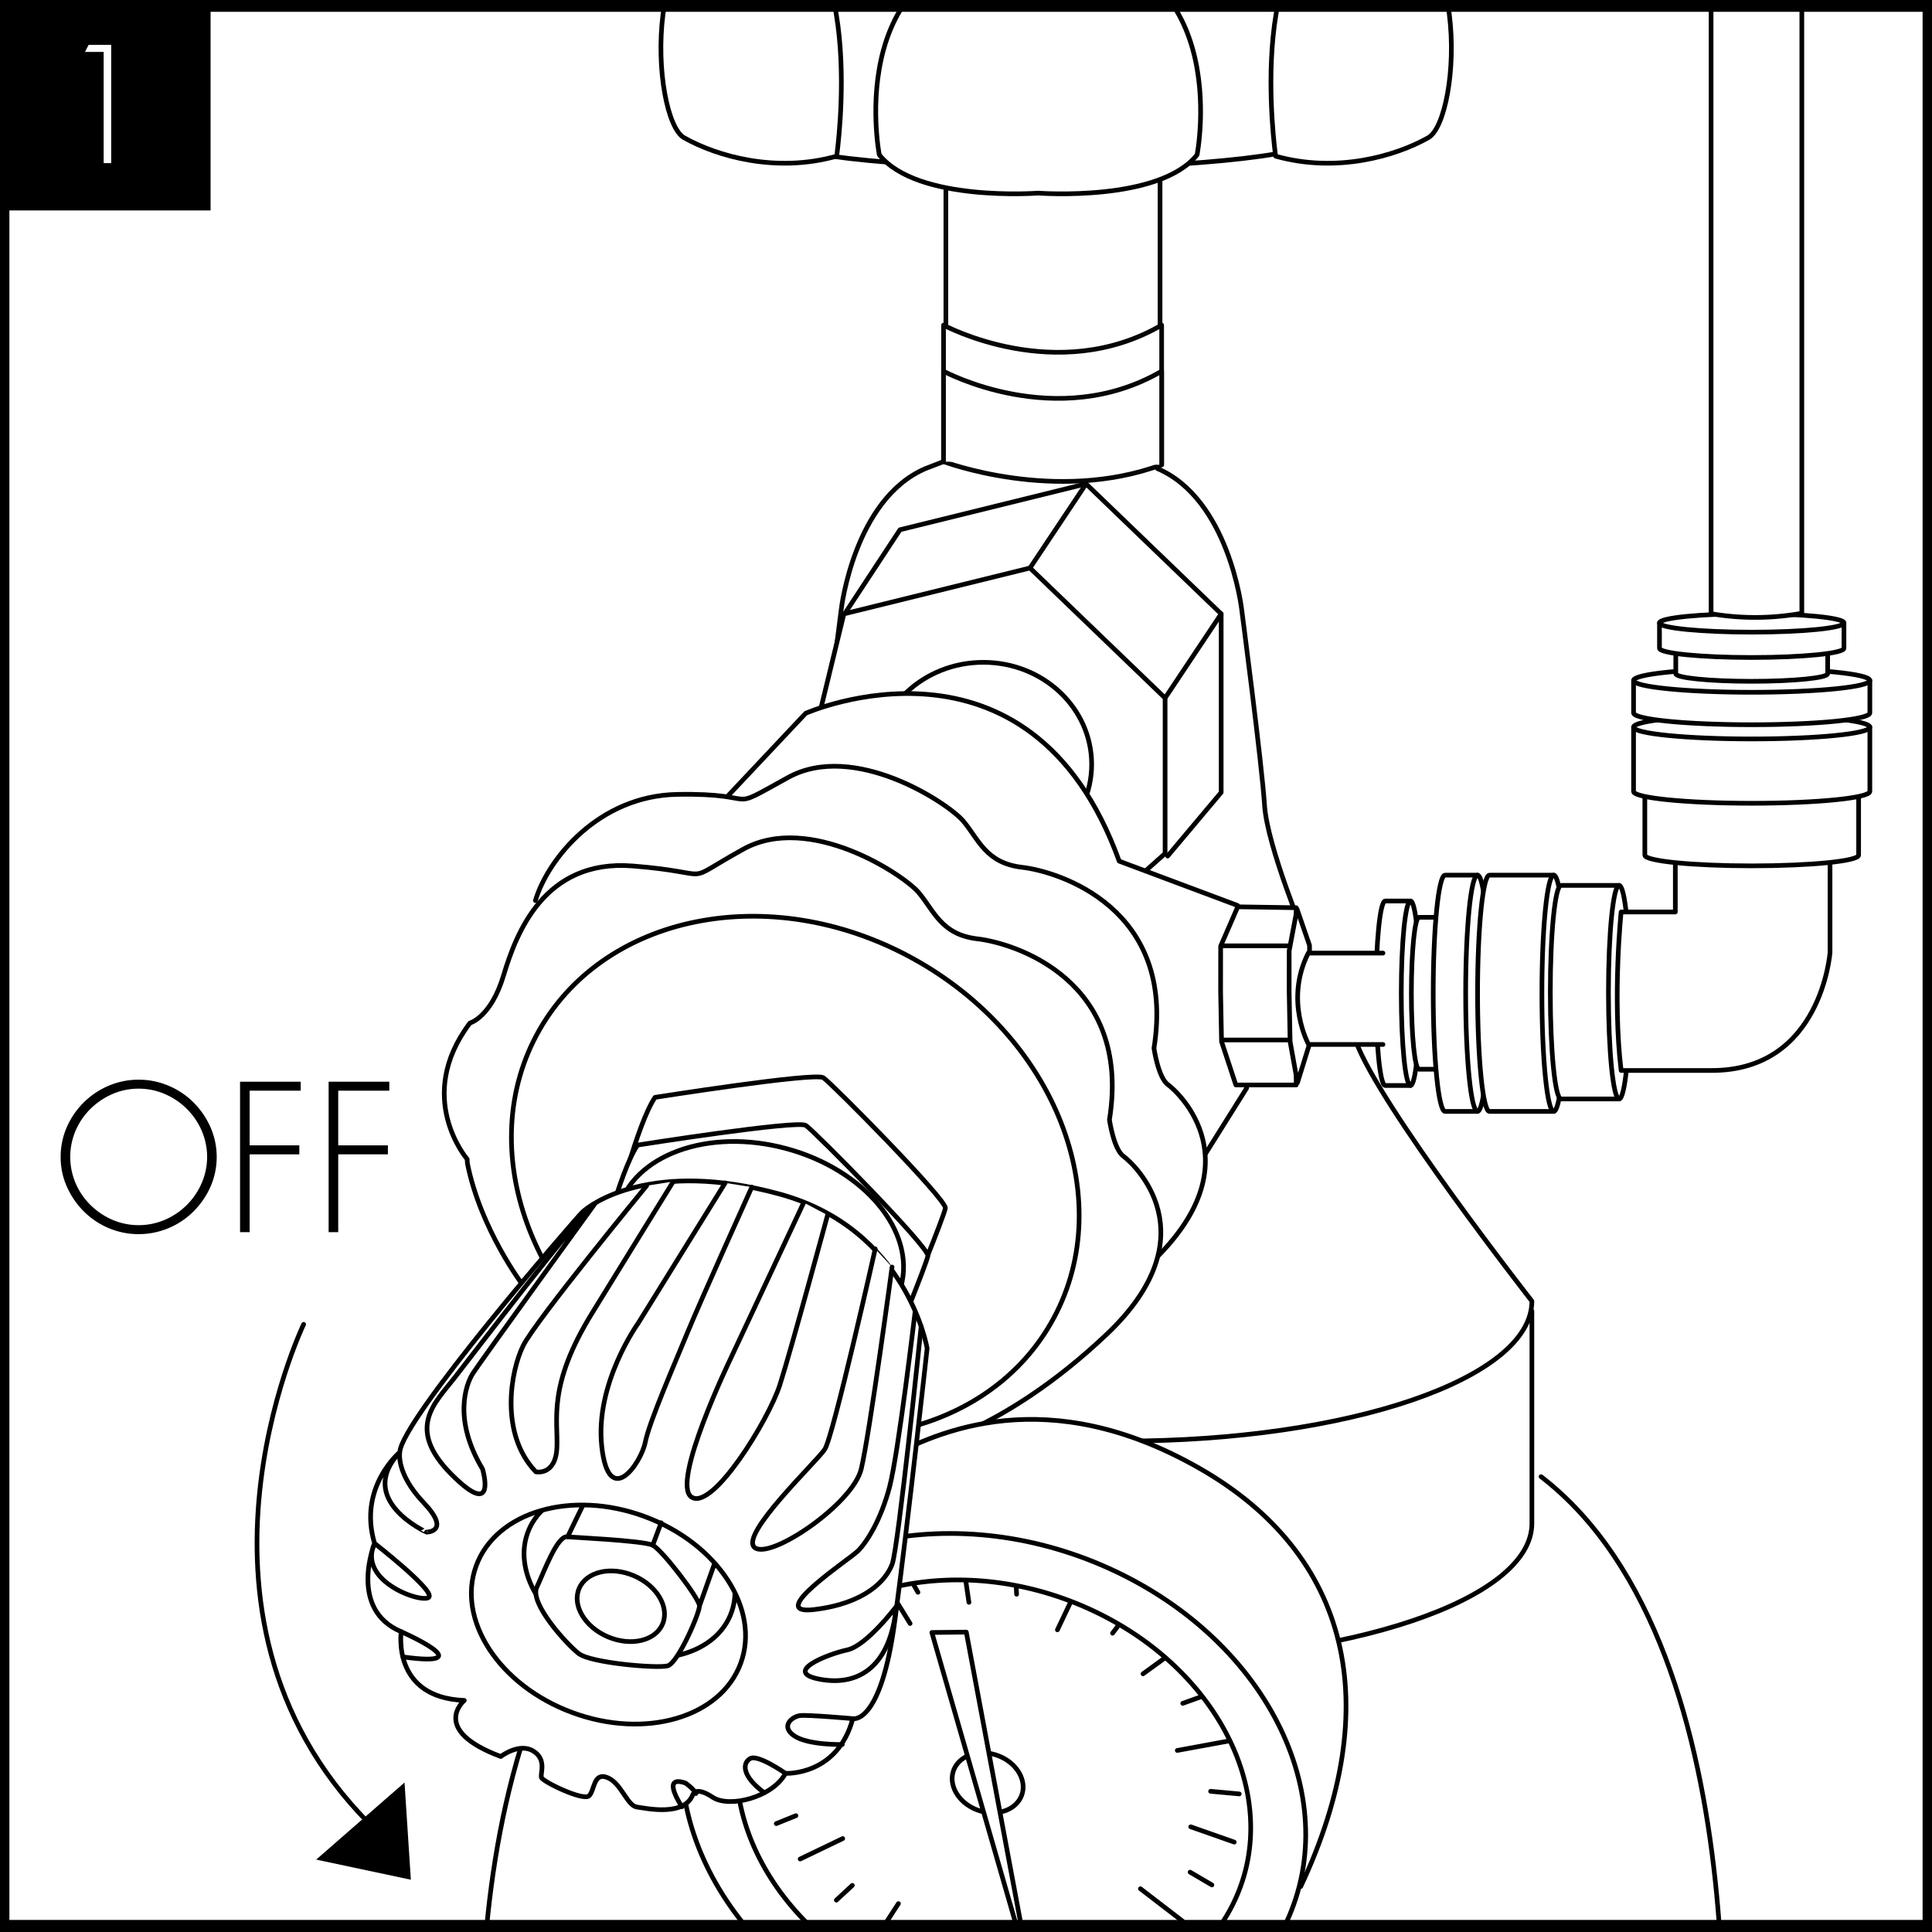 <?xml version="1.0" encoding="UTF-8"?> <svg xmlns="http://www.w3.org/2000/svg" xmlns:xlink="http://www.w3.org/1999/xlink" id="Layer_1" data-name="Layer 1" viewBox="0 0 827.717 827.717"><rect x="0" y="0" width="827.717" height="827.717" fill="#808080" stroke="none"/><defs><style>.cls-1,.cls-2,.cls-5,.cls-6{fill:none;}.cls-2,.cls-6{stroke:#000;}.cls-2{stroke-width:4px;}.cls-3{fill:#fff;}.cls-4{clip-path:url(#clip-path);}.cls-5{stroke:#070606;}.cls-5,.cls-6{stroke-linecap:round;stroke-linejoin:round;stroke-width:2px;}.cls-7{clip-path:url(#clip-path-2);}.cls-8{clip-path:url(#clip-path-3);}.cls-9{clip-path:url(#clip-path-4);}.cls-10{clip-path:url(#clip-path-6);}.cls-11{clip-path:url(#clip-path-10);}.cls-12{clip-path:url(#clip-path-11);}</style><clipPath id="clip-path"><rect class="cls-1" y="3.059" width="826.786" height="815.336"></rect></clipPath><clipPath id="clip-path-2"><rect class="cls-1" x="108.718" y="3.059" width="693.752" height="822.248"></rect></clipPath><clipPath id="clip-path-3"><rect class="cls-1" y="3.059" width="826.786" height="821.171"></rect></clipPath><clipPath id="clip-path-4"><path class="cls-1" d="M204.033,670.762c-8.573,23.186,9.837,51.361,41.114,62.926,31.277,11.572,63.592,2.156,72.165-21.03,8.573-23.192-9.831-51.367-41.108-62.932a77.731,77.731,0,0,0-26.874-4.946c-21.153,0-39.209,9.52-45.297,25.983"></path></clipPath><clipPath id="clip-path-6"><rect class="cls-1" x="108.718" y="3.059" width="693.752" height="815.336"></rect></clipPath><clipPath id="clip-path-10"><rect class="cls-1" x="108.718" y="3.059" width="693.752" height="820.506"></rect></clipPath><clipPath id="clip-path-11"><rect class="cls-2" y="3.059" width="826.786" height="821.49"></rect></clipPath></defs><rect class="cls-3" x="2" y="2" width="823.717" height="823.717"></rect><path d="M823.716,4V823.716H4V4H823.716m4-4H0V827.716H827.716V0Z"></path><g class="cls-4"><path class="cls-3" d="M559.225,401.712s-16.377-39.319-17.47-56.795c-1.099-17.47-9.831-84.097-9.831-84.097s-5.465-46.964-36.046-60.068"></path><path class="cls-5" d="M559.225,401.712s-16.377-39.319-17.47-56.795c-1.099-17.47-9.831-84.097-9.831-84.097s-5.465-46.964-36.046-60.068"></path><path class="cls-3" d="M333.141,401.712s16.383-39.319,17.476-56.795c1.093-17.47,9.831-84.097,9.831-84.097s5.459-46.964,36.04-60.068l7.749-2.992"></path><path class="cls-5" d="M333.141,401.712s16.383-39.319,17.476-56.795c1.093-17.47,9.831-84.097,9.831-84.097s5.459-46.964,36.04-60.068l7.749-2.992"></path><polyline class="cls-3" points="360.936 264.414 385.569 226.963 465.3 207.301 523.183 263.003 523.183 339.492 500.247 366.763"></polyline><polyline class="cls-6" points="360.936 264.414 385.569 226.963 465.3 207.301 523.183 263.003 523.183 339.492 500.247 366.763"></polyline><polyline class="cls-3" points="351.71 303.413 361.541 263.008 441.272 243.345 499.155 299.047 499.155 365.668 489.323 374.406"></polyline><polyline class="cls-6" points="351.71 303.413 361.541 263.008 441.272 243.345 499.155 299.047 499.155 365.668 489.323 374.406"></polyline><path class="cls-3" d="M467.694,327.448c0,24.126-20.786,43.679-46.415,43.679-25.641,0-46.421-19.553-46.421-43.679,0-24.132,20.78-43.691,46.421-43.691,25.628,0,46.415,19.559,46.415,43.691"></path><path class="cls-6" d="M467.694,327.448c0,24.126-20.786,43.679-46.415,43.679-25.641,0-46.421-19.553-46.421-43.679,0-24.132,20.78-43.691,46.421-43.691C446.908,283.757,467.694,303.316,467.694,327.448Z"></path><path class="cls-3" d="M310.211,342.732l34.953-37.133s96.108-42.592,134.334,63.348l50.707,18.985,3.902,78.223-40.406,64.441"></path></g><g class="cls-7"><path class="cls-6" d="M389.979,436.104c-14.6,30.843-84.054,121.322-84.054,121.322,0,33.109,78.43,59.965,175.186,59.965s175.186-26.856,175.186-59.965c0,0-65.692-83.969-75.426-111.38M305.924,561.67v91.034c0,32.584,78.43,59,175.186,59s175.186-26.416,175.186-59V561.67m3.939,70.968c97.769,75.334,75.896,289.54,75.896,289.54m-527.207,0s-26.764-206.811,92.457-289.54M310.211,342.732l34.953-37.133s96.108-42.592,134.334,63.348l50.707,18.985,3.902,78.223-40.406,64.441"></path></g><g class="cls-8"><path class="cls-3" d="M229.369,385.835c5.404-18.02,27.241-44.882,60.734-45.499,37.963-.708,19.223,8.408,47.465-7.212,28.236-15.626,68.495,10.814,75.108,18.624,6.607,7.816,9.611,18.026,25.232,19.827s66.095,17.422,56.484,77.508c0,0,1.801,12.622,6.003,15.626,4.207,2.998,37.86,33.646-7.206,76.299-45.065,42.659-81.716,49.278-81.716,49.278"></path><path class="cls-6" d="M229.369,385.835c5.404-18.02,27.241-44.882,60.734-45.499,37.963-.708,19.223,8.408,47.465-7.212,28.236-15.626,68.495,10.814,75.108,18.624,6.607,7.816,9.611,18.026,25.232,19.827s66.095,17.422,56.484,77.508c0,0,1.801,12.622,6.003,15.626,4.207,2.998,37.86,33.646-7.206,76.299-45.065,42.659-81.716,49.278-81.716,49.278"></path><path class="cls-3" d="M224.065,550.646s-18.136-23.809-23.803-52.155l-.134-1.917s-22.832-26.441,1.203-58.285c0,0,9.013-2.4,14.423-20.432,5.404-18.02,17.421-49.859,55.275-46.854,37.853,2.998,19.229,8.408,47.465-7.218,28.242-15.614,68.495,10.814,75.109,18.624,6.607,7.822,9.611,18.026,25.232,19.827,15.626,1.807,66.095,17.422,56.478,77.508,0,0,1.807,12.628,6.009,15.632,4.207,2.998,37.86,33.64-7.206,76.299s-81.716,49.266-81.716,49.266"></path><path class="cls-6" d="M224.065,550.646s-18.136-23.809-23.803-52.155l-.134-1.917s-22.832-26.441,1.203-58.285c0,0,9.013-2.4,14.423-20.432,5.404-18.02,17.421-49.859,55.275-46.854,37.853,2.998,19.229,8.408,47.465-7.218,28.242-15.614,68.495,10.814,75.109,18.624,6.607,7.822,9.611,18.026,25.232,19.827,15.626,1.807,66.095,17.422,56.478,77.508,0,0,1.807,12.628,6.009,15.632,4.207,2.998,37.86,33.64-7.206,76.299s-81.716,49.266-81.716,49.266"></path><path class="cls-3" d="M311.479,697.248s44.247-58.994,67.353-71.726c23.113-12.726,70.083-33.481,134.853,3.42,64.777,36.913,80.122,101.531,43.587,179.283"></path><path class="cls-6" d="M311.479,697.248s44.247-58.994,67.353-71.726c23.113-12.726,70.083-33.481,134.853,3.42,64.777,36.913,80.122,101.531,43.587,179.283"></path><path class="cls-3" d="M478.421,673.46c67.854,32.449,99.235,101.964,70.101,155.267-29.14,53.297-107.753,70.211-175.601,37.768-67.848-32.455-99.235-101.958-70.101-155.261,29.14-53.297,107.753-70.211,175.601-37.774"></path><path class="cls-6" d="M478.421,673.46c67.854,32.449,99.235,101.964,70.101,155.267-29.14,53.297-107.753,70.211-175.601,37.768-67.848-32.455-99.235-101.958-70.101-155.261C331.959,657.938,410.573,641.023,478.421,673.46Z"></path><path class="cls-3" d="M469.133,690.465c55.898,26.734,81.752,83.993,57.748,127.91-24.004,43.911-88.768,57.846-144.672,31.124-55.892-26.74-81.752-83.999-57.748-127.923,24.004-43.917,88.775-57.84,144.672-31.112"></path><path class="cls-6" d="M469.133,690.465c55.898,26.734,81.752,83.993,57.748,127.91-24.004,43.911-88.768,57.846-144.672,31.124-55.892-26.74-81.752-83.999-57.748-127.923C348.464,677.66,413.235,663.737,469.133,690.465Z"></path><path class="cls-3" d="M429.135,752.823c7.718,3.694,11.291,11.596,7.975,17.66s-12.262,7.993-19.974,4.305c-7.718-3.694-11.291-11.602-7.981-17.666,3.316-6.058,12.262-7.993,19.98-4.299"></path><path class="cls-6" d="M429.135,752.823c7.718,3.694,11.291,11.596,7.975,17.66s-12.262,7.993-19.974,4.305c-7.718-3.694-11.291-11.602-7.981-17.666C412.47,751.064,421.416,749.129,429.135,752.823Z"></path><polygon class="cls-3" points="441.33 845.498 413.985 699.238 399.226 699.396 441.33 845.498"></polygon><polygon class="cls-6" points="441.33 845.498 413.985 699.238 399.226 699.396 441.33 845.498"></polygon><line class="cls-3" x1="415.114" y1="686.485" x2="413.807" y2="677.569"></line><line class="cls-6" x1="415.114" y1="686.485" x2="413.807" y2="677.569"></line><line class="cls-3" x1="342.807" y1="796.446" x2="361.047" y2="787.677"></line><line class="cls-6" x1="342.807" y1="796.446" x2="361.047" y2="787.677"></line><line class="cls-3" x1="358.318" y1="814.065" x2="365.163" y2="807.732"></line><line class="cls-6" x1="358.318" y1="814.065" x2="365.163" y2="807.732"></line><line class="cls-3" x1="376.954" y1="827.785" x2="384.91" y2="815.548"></line><line class="cls-6" x1="376.954" y1="827.785" x2="384.91" y2="815.548"></line><line class="cls-3" x1="336.975" y1="715.098" x2="355.123" y2="724.026"></line><line class="cls-6" x1="336.975" y1="715.098" x2="355.123" y2="724.026"></line><line class="cls-3" x1="330.466" y1="737.09" x2="339.937" y2="738.696"></line><line class="cls-6" x1="330.466" y1="737.09" x2="339.937" y2="738.696"></line><line class="cls-3" x1="354.852" y1="699.056" x2="360.897" y2="706.066"></line><line class="cls-6" x1="354.852" y1="699.056" x2="360.897" y2="706.066"></line><line class="cls-3" x1="329.151" y1="759.247" x2="344.442" y2="758.3"></line><line class="cls-6" x1="329.151" y1="759.247" x2="344.442" y2="758.3"></line><line class="cls-3" x1="332.577" y1="781.282" x2="340.998" y2="777.881"></line><line class="cls-6" x1="332.577" y1="781.282" x2="340.998" y2="777.881"></line><line class="cls-3" x1="420.637" y1="843.563" x2="422.536" y2="825.207"></line><line class="cls-6" x1="420.637" y1="843.563" x2="422.536" y2="825.207"></line><line class="cls-6" x1="460.565" y1="828.653" x2="468.039" y2="842.527"></line><line class="cls-3" x1="481.061" y1="826.807" x2="489.011" y2="836.088"></line><line class="cls-6" x1="481.061" y1="826.807" x2="489.011" y2="836.088"></line><line class="cls-3" x1="488.584" y1="809.183" x2="506.702" y2="823.106"></line><line class="cls-6" x1="488.584" y1="809.183" x2="506.702" y2="823.106"></line><line class="cls-3" x1="509.868" y1="802.079" x2="519.211" y2="807.562"></line><line class="cls-6" x1="509.868" y1="802.079" x2="519.211" y2="807.562"></line><line class="cls-3" x1="510.149" y1="782.653" x2="528.785" y2="789.205"></line><line class="cls-6" x1="510.149" y1="782.653" x2="528.785" y2="789.205"></line><line class="cls-3" x1="518.657" y1="767.439" x2="530.924" y2="768.557"></line><line class="cls-6" x1="518.657" y1="767.439" x2="530.924" y2="768.557"></line><line class="cls-3" x1="504.375" y1="749.932" x2="526.34" y2="745.895"></line><line class="cls-6" x1="504.375" y1="749.932" x2="526.34" y2="745.895"></line><line class="cls-3" x1="506.716" y1="729.759" x2="514.941" y2="726.804"></line><line class="cls-6" x1="506.716" y1="729.759" x2="514.941" y2="726.804"></line><line class="cls-3" x1="489.696" y1="717.106" x2="498.8" y2="710.511"></line><line class="cls-6" x1="489.696" y1="717.106" x2="498.8" y2="710.511"></line><line class="cls-3" x1="476.642" y1="699.709" x2="478.938" y2="696.668"></line><line class="cls-6" x1="476.642" y1="699.709" x2="478.938" y2="696.668"></line><line class="cls-3" x1="453.018" y1="698.265" x2="458.721" y2="686.266"></line><line class="cls-6" x1="453.018" y1="698.265" x2="458.721" y2="686.266"></line><line class="cls-3" x1="435.529" y1="683.008" x2="435.376" y2="679.747"></line><line class="cls-6" x1="435.529" y1="683.008" x2="435.376" y2="679.747"></line><line class="cls-3" x1="393.271" y1="682.189" x2="391.177" y2="678.525"></line><line class="cls-6" x1="393.271" y1="682.189" x2="391.177" y2="678.525"></line><line class="cls-3" x1="381.005" y1="681.072" x2="389.908" y2="695.557"></line><line class="cls-6" x1="381.005" y1="681.072" x2="389.908" y2="695.557"></line><path class="cls-3" d="M450.232,566.882c-29.176,50.793-101.861,63.781-162.338,29.036-60.484-34.751-85.862-104.089-56.686-154.87,29.176-50.787,101.861-63.781,162.338-29.03,60.49,34.745,85.868,104.089,56.686,154.864"></path><path class="cls-6" d="M450.232,566.882c-29.176,50.793-101.861,63.781-162.338,29.036-60.484-34.751-85.862-104.089-56.686-154.87,29.176-50.787,101.861-63.781,162.338-29.03C454.036,446.764,479.415,516.108,450.232,566.882Z"></path><path class="cls-3" d="M280.64,470.133s68.495-10.814,72.104-8.408c3.603,2.4,52.875,52.277,52.271,55.88-.598,3.603-15.62,40.253-15.62,40.253L263.218,521.207s9.611-39.655,17.422-51.074"></path><path class="cls-6" d="M280.64,470.133s68.495-10.814,72.104-8.408c3.603,2.4,52.875,52.277,52.271,55.88-.598,3.603-15.62,40.253-15.62,40.253L263.218,521.207S272.83,481.552,280.64,470.133Z"></path><path class="cls-3" d="M273.149,490.576s68.495-10.82,72.098-8.408c3.603,2.4,52.875,52.271,52.277,55.873-.605,3.609-15.62,40.259-15.62,40.259L255.722,541.65s9.611-39.661,17.428-51.074"></path><path class="cls-6" d="M273.149,490.576s68.495-10.82,72.098-8.408c3.603,2.4,52.875,52.271,52.277,55.873-.605,3.609-15.62,40.259-15.62,40.259L255.722,541.65S265.333,501.989,273.149,490.576Z"></path><path class="cls-3" d="M386.016,551.121c-6.363,23.534-38.666,35.283-72.141,26.239-33.475-9.05-55.452-35.472-49.083-59.024,6.369-23.534,38.666-35.295,72.135-26.245,33.481,9.062,55.458,35.478,49.089,59.03"></path><path class="cls-6" d="M317.313,712.653c-8.573,23.186-40.888,32.608-72.165,21.037-31.277-11.566-49.688-39.74-41.114-62.926,8.579-23.186,40.894-32.608,72.171-21.043C307.481,661.293,325.886,689.461,317.313,712.653Zm68.703-161.532c-6.363,23.534-38.666,35.283-72.141,26.239-33.475-9.05-55.452-35.472-49.083-59.024,6.369-23.534,38.666-35.295,72.135-26.245C370.408,501.153,392.385,527.569,386.016,551.121Z"></path><path class="cls-3" d="M397.204,577.684s-8.409-51.062-63.091-66.089c-54.67-15.022-81.111,4.207-84.72,7.81-3.603,3.603-77.508,88.927-78.107,102.74,0,0-18.026,15.028-10.814,39.063,0,0-11.413,28.242,11.413,37.853,0,0-4.201,28.236,27.039,29.439,0,0-15.022,12.622,15.626,24.029,0,0,7.81-6.003,13.819-2.394,6.009,3.603,3.004,9.611,3.603,11.413s18.026,10.216,20.432,7.804c2.4-2.394,1.801-10.21,7.81-7.804s8.409,12.017,12.616,12.616,20.432,4.213,24.035-5.404c0,0,1.197-3.609,8.415,1.203,7.206,4.8,25.83,0,31.24-10.216,0,0,22.233,1.209,28.84-23.43,0,0,12.017,3.004,18.026-42.067,6.009-45.059,13.819-116.565,13.819-116.565"></path><path class="cls-6" d="M160.472,661.207s24.633,19.217,23.43,22.826C182.705,687.642,152.662,678.03,160.472,661.207Zm10.814-39.063s-1.801,9.019,10.216,21.635c12.017,12.622,1.203,12.622,1.203,12.622S152.064,642.583,171.286,622.145ZM397.204,577.684s-8.409-51.062-63.091-66.089c-54.67-15.022-81.111,4.207-84.72,7.81-3.603,3.603-77.508,88.927-78.107,102.74,0,0-18.026,15.028-10.814,39.063,0,0-11.413,28.242,11.413,37.853,0,0-4.201,28.236,27.039,29.439,0,0-15.022,12.622,15.626,24.029,0,0,7.81-6.003,13.819-2.394,6.009,3.603,3.004,9.611,3.603,11.413s18.026,10.216,20.432,7.804c2.4-2.394,1.801-10.21,7.81-7.804s8.409,12.017,12.616,12.616,20.432,4.213,24.035-5.404c0,0,1.197-3.609,8.415,1.203,7.206,4.8,25.83,0,31.24-10.216,0,0,22.233,1.209,28.84-23.43,0,0,12.017,3.004,18.026-42.067C389.394,649.19,397.204,577.684,397.204,577.684Z"></path><path class="cls-3" d="M254.805,515.801s-49.266,67.891-52.277,72.697c-3.004,4.812-8.408,19.834,4.207,40.858,0,0,6.613,22.233-13.214,2.412-19.834-19.834-7.212-30.642,1.197-41.462,8.415-10.814,53.48-69.698,60.087-74.504"></path><path class="cls-6" d="M254.805,515.801s-49.266,67.891-52.277,72.697c-3.004,4.812-8.408,19.834,4.207,40.858,0,0,6.613,22.233-13.214,2.412-19.834-19.834-7.212-30.642,1.197-41.462C203.132,579.491,248.198,520.607,254.805,515.801Z"></path><path class="cls-3" d="M277.036,507.99s-47.465,57.681-52.875,68.495c-5.41,10.821-10.216,37.853,5.41,54.084,0,0,8.409,1.801,9.013-10.216.598-12.023-4.207-26.447,15.022-57.687,19.223-31.24,34.843-56.484,34.843-56.484"></path><path class="cls-6" d="M277.036,507.99s-47.465,57.681-52.875,68.495c-5.41,10.821-10.216,37.853,5.41,54.084,0,0,8.409,1.801,9.013-10.216.598-12.023-4.207-26.447,15.022-57.687,19.223-31.24,34.843-56.484,34.843-56.484"></path><path class="cls-3" d="M310.683,506.785,273.428,566.872s-18.624,25.836-15.62,52.875c3.004,27.033,16.823,7.212,18.624-1.801,1.807-9.013,12.616-33.646,18.026-46.866s27.637-62.493,27.637-62.493"></path><path class="cls-6" d="M310.683,506.785,273.428,566.872s-18.624,25.836-15.62,52.875c3.004,27.033,16.823,7.212,18.624-1.801,1.807-9.013,12.616-33.646,18.026-46.866s27.637-62.493,27.637-62.493"></path><path class="cls-3" d="M344.33,515.199l-31.246,66.7s-25.836,53.474-16.823,59.482,33.048-33.048,37.853-48.069c4.812-15.028,20.432-72.709,20.432-72.709"></path><path class="cls-6" d="M344.33,515.199l-31.246,66.7s-25.836,53.474-16.823,59.482,33.048-33.048,37.853-48.069c4.812-15.028,20.432-72.709,20.432-72.709"></path><path class="cls-3" d="M382.183,542.84s-9.611,71.494-13.214,86.515c-3.609,15.034-39.056,39.063-45.664,33.652-6.613-5.41,26.435-36.651,30.037-42.067,3.609-5.398,21.629-85.911,21.629-85.911"></path><path class="cls-6" d="M292.15,774.04s-9.386-13.898,1.502-10.137c0,0,3.377,2.253,4.5,4.5m38.366-8.659s-11.706-8.231-15.089-6.351c-3.377,1.881-3.755,7.505,6.009,14.643m37.921-31.723s-19.15-1.698-22.526-1.319c-3.383.372-8.641,4.507-2.632,8.641,6.009,4.122,20.646,3.749,20.646,3.749m31.161-185.072s-7.132,60.435-10.888,74.705c-3.755,14.265-9.758,23.644-13.513,27.405-3.755,3.743-40.546,27.778-18.771,25.152,21.775-2.638,30.782-12.402,33.414-19.528,2.626-7.132,12.39-101.726,12.39-101.726M171.885,699.059s35.612,15.626.763,10.808M383.984,688.245s-12.616,16.817-21.024,18.624c-8.415,1.808-28.242,9.624-11.419,12.616C368.364,722.496,381.584,713.477,383.984,688.245Zm-1.801-145.405s-9.611,71.494-13.214,86.515c-3.609,15.034-39.056,39.063-45.664,33.652-6.613-5.41,26.435-36.651,30.037-42.067,3.609-5.398,21.629-85.911,21.629-85.911"></path><path class="cls-3" d="M317.312,712.655c-8.573,23.186-40.888,32.608-72.165,21.036-31.277-11.565-49.682-39.746-41.108-62.926,8.573-23.186,40.888-32.608,72.165-21.043,31.277,11.572,49.682,39.74,41.108,62.932"></path></g><g class="cls-9"><path class="cls-6" d="M312.821,692.184c-7.438,17.434-32.779,23.326-56.594,13.165-23.821-10.173-37.096-32.541-29.653-49.975,7.438-17.434,32.779-23.32,56.594-13.159C306.983,652.389,320.265,674.75,312.821,692.184Z"></path></g><g class="cls-4"><path class="cls-6" d="M317.312,712.655c-8.573,23.186-40.888,32.608-72.165,21.036-31.277-11.565-49.682-39.746-41.108-62.926,8.573-23.186,40.888-32.608,72.165-21.043C307.481,661.294,325.885,689.463,317.312,712.655Z"></path><path class="cls-3" d="M243.189,658.401c1.179.214,32.443,1.6,36.449,3.603,4.006,2.009,20.029,22.832,20.029,26.032,0,3.206-9.215,24.438-13.617,25.647-4.409,1.203-32.846-1.209-38.055-5.215-5.209-4-21.232-21.629-18.026-28.437,3.206-6.803,8.812-22.435,13.22-21.629"></path><path class="cls-6" d="M243.189,658.401c1.179.214,32.443,1.6,36.449,3.603,4.006,2.009,20.029,22.832,20.029,26.032,0,3.206-9.215,24.438-13.617,25.647-4.409,1.203-32.846-1.209-38.055-5.215-5.209-4-21.232-21.629-18.026-28.437C233.175,673.228,238.78,657.595,243.189,658.401Z"></path><path class="cls-3" d="M283.849,695.794c-3.084,7.218-13.581,9.66-23.449,5.453-9.868-4.213-15.37-13.489-12.286-20.707,3.084-7.23,13.581-9.666,23.449-5.459,9.868,4.22,15.37,13.483,12.286,20.713"></path><path class="cls-6" d="M283.849,695.794c-3.084,7.218-13.581,9.66-23.449,5.453-9.868-4.213-15.37-13.489-12.286-20.707,3.084-7.23,13.581-9.666,23.449-5.459C281.431,679.301,286.933,688.564,283.849,695.794Z"></path><line class="cls-3" x1="243.189" y1="658.401" x2="249.595" y2="645.181"></line><line class="cls-6" x1="243.189" y1="658.401" x2="249.595" y2="645.181"></line><line class="cls-3" x1="279.641" y1="662.006" x2="283.249" y2="652.394"></line><line class="cls-6" x1="279.641" y1="662.006" x2="283.249" y2="652.394"></line><line class="cls-3" x1="299.667" y1="688.038" x2="306.073" y2="670.018"></line><line class="cls-6" x1="299.667" y1="688.038" x2="306.073" y2="670.018"></line><path class="cls-3" d="M405.234,156.997V57.597C372.083,39.62,476.056,25.044,496.995,23.884V161.9"></path><path class="cls-5" d="M405.234,156.997V57.597C372.083,39.62,476.056,25.044,496.995,23.884V161.9"></path><path class="cls-3" d="M497.681,199.118V139.287c-45.102,26.196-93.446,0-93.446,0v58.469s47.923,18.197,93.446,1.362"></path><path class="cls-5" d="M497.681,199.118V139.287c-45.102,26.196-93.446,0-93.446,0v58.469S452.158,215.953,497.681,199.118Z"></path><path class="cls-3" d="M497.681,199.128V159.04c-45.102,26.202-93.446,0-93.446,0v38.727"></path><path class="cls-5" d="M532.163-94.742c20.78,2.693,33.634,6.412,33.634,10.515,0,8.207-51.41,14.869-114.831,14.869-63.415,0-114.824-6.662-114.824-14.869,0-3.768,10.833-7.212,28.682-9.831M497.681,199.128V159.04c-45.102,26.202-93.446,0-93.446,0v38.727"></path><line class="cls-3" x1="499.155" y1="299.047" x2="523.183" y2="263.007"></line><line class="cls-6" x1="499.155" y1="299.047" x2="523.183" y2="263.007"></line><line class="cls-3" x1="441.27" y1="243.344" x2="465.299" y2="207.304"></line><line class="cls-5" x1="441.27" y1="243.344" x2="465.299" y2="207.304"></line><polygon class="cls-3" points="529.47 464.826 555.325 464.826 555.325 388.893 530.276 388.502 522.955 405.35 522.937 424.78 523.34 446.226 529.47 464.826"></polygon><polygon class="cls-6" points="529.47 464.826 555.325 464.826 555.325 388.893 530.276 388.502 522.955 405.35 522.937 424.78 523.34 446.226 529.47 464.826"></polygon><line class="cls-6" x1="523.505" y1="405.204" x2="554.269" y2="405.204"></line></g><g class="cls-10"><path class="cls-6" d="M130.088,567.371S68.188,696.106,162.275,785.241m361.565-339.686h31.448"></path></g><g class="cls-4"><polygon points="135.462 796.7 173.31 763.677 176.021 805.317 135.462 796.7"></polygon><polygon class="cls-3" points="555.689 389.495 552.318 407.32 552.306 424.778 552.709 446.223 555.872 463.84 561.032 447.237 561.032 405.011 555.689 389.495"></polygon><polygon class="cls-6" points="555.689 389.495 552.318 407.32 552.306 424.778 552.709 446.223 555.872 463.84 561.032 447.237 561.032 405.011 555.689 389.495"></polygon><path class="cls-3" d="M604.296,465.053h-10.851c-2.186,0-3.957-17.708-3.957-39.514,0-21.83,1.771-39.521,3.957-39.521h10.851"></path><path class="cls-6" d="M604.296,465.053h-10.851c-2.186,0-3.957-17.708-3.957-39.514,0-21.83,1.771-39.521,3.957-39.521h10.851"></path><path class="cls-3" d="M600.338,425.537c0-21.83,1.771-39.521,3.957-39.521,2.18,0,3.957,17.69,3.957,39.521,0,21.806-1.777,39.514-3.957,39.514-2.186,0-3.957-17.709-3.957-39.514"></path><path class="cls-6" d="M600.338,425.537c0-21.83,1.771-39.521,3.957-39.521,2.18,0,3.957,17.69,3.957,39.521,0,21.806-1.777,39.514-3.957,39.514C602.109,465.052,600.338,447.343,600.338,425.537Z"></path><path class="cls-3" d="M620.435,458.087h-12.512c-1.801,0-3.261-14.57-3.261-32.547,0-17.971,1.459-32.541,3.261-32.541h12.512"></path><path class="cls-6" d="M620.435,458.087h-12.512c-1.801,0-3.261-14.57-3.261-32.547,0-17.971,1.459-32.541,3.261-32.541h12.512"></path><path class="cls-3" d="M632.991,476.154H619.093c-2.803,0-5.068-22.655-5.068-50.604,0-27.955,2.265-50.616,5.068-50.616h13.898"></path><path class="cls-6" d="M632.991,476.154H619.093c-2.803,0-5.068-22.655-5.068-50.604,0-27.955,2.265-50.616,5.068-50.616h13.898"></path><path class="cls-3" d="M627.928,425.548c0-27.955,2.259-50.616,5.062-50.616,2.797,0,5.062,22.661,5.062,50.616,0,27.949-2.265,50.604-5.062,50.604-2.803,0-5.062-22.655-5.062-50.604"></path><path class="cls-6" d="M627.928,425.548c0-27.955,2.259-50.616,5.062-50.616,2.797,0,5.062,22.661,5.062,50.616,0,27.949-2.265,50.604-5.062,50.604C630.187,476.152,627.928,453.497,627.928,425.548Z"></path><path class="cls-3" d="M665.647,476.154H638.101c-2.797,0-5.068-22.655-5.074-50.604,0-27.955,2.278-50.616,5.074-50.61l27.546-.006"></path><path class="cls-6" d="M665.647,476.154H638.101c-2.797,0-5.068-22.655-5.074-50.604,0-27.955,2.278-50.616,5.074-50.61l27.546-.006"></path><path class="cls-3" d="M660.59,425.548c0-27.949,2.265-50.61,5.056-50.616,2.797,0,5.068,22.667,5.068,50.616s-2.265,50.61-5.068,50.604c-2.797.006-5.056-22.655-5.056-50.604"></path><path class="cls-6" d="M660.59,425.548c0-27.949,2.265-50.61,5.056-50.616,2.797,0,5.068,22.667,5.068,50.616s-2.265,50.61-5.068,50.604C662.849,476.158,660.59,453.497,660.59,425.548Z"></path><path class="cls-3" d="M693.664,470.819H668.769c-2.528,0-4.58-20.475-4.58-45.743,0-25.256,2.058-45.749,4.58-45.743l24.896-.006"></path><path class="cls-6" d="M693.664,470.819H668.769c-2.528,0-4.58-20.475-4.58-45.743,0-25.256,2.058-45.749,4.58-45.743l24.896-.006"></path><path class="cls-3" d="M689.098,425.084c0-25.268,2.046-45.749,4.568-45.755,2.528,0,4.58,20.487,4.58,45.755-.006,25.256-2.046,45.743-4.58,45.737-2.528.006-4.574-20.481-4.568-45.737"></path><path class="cls-6" d="M689.098,425.084c0-25.268,2.046-45.749,4.568-45.755,2.528,0,4.58,20.487,4.58,45.755-.006,25.256-2.046,45.743-4.58,45.737C691.138,470.827,689.092,450.34,689.098,425.084Z"></path><path class="cls-3" d="M694.527,458.618H733.412c47.001,0,50.616-50.597,50.616-50.597V351.389H717.749v39.325H694.527s-3.768,36.626,0,67.903"></path><path class="cls-6" d="M694.527,458.618H733.412c47.001,0,50.616-50.597,50.616-50.597V351.389H717.749v39.325H694.527S690.759,427.341,694.527,458.618Z"></path></g><g class="cls-10"><path class="cls-3" d="M796.278,338.013v28.364c0,2.528-20.511,4.58-45.804,4.58-25.28,0-45.786-2.052-45.786-4.58V338.013"></path><path class="cls-6" d="M796.278,338.013v28.364c0,2.528-20.511,4.58-45.804,4.58-25.28,0-45.786-2.052-45.786-4.58V338.013"></path><path class="cls-3" d="M801.093,311.528v27.546c0,2.797-22.655,5.068-50.616,5.068-27.949,0-50.616-2.272-50.616-5.068v-27.546"></path><path class="cls-6" d="M801.093,311.528v27.546c0,2.797-22.655,5.068-50.616,5.068-27.949,0-50.616-2.272-50.616-5.068v-27.546"></path><path class="cls-3" d="M750.478,316.581c-27.949,0-50.616-2.259-50.616-5.05,0-2.809,22.667-5.081,50.616-5.081,27.961,0,50.616,2.272,50.616,5.081,0,2.791-22.655,5.05-50.616,5.05"></path><path class="cls-6" d="M750.478,316.581c-27.949,0-50.616-2.259-50.616-5.05,0-2.809,22.667-5.081,50.616-5.081,27.961,0,50.616,2.272,50.616,5.081C801.093,314.321,778.439,316.581,750.478,316.581Z"></path><path class="cls-3" d="M801.093,291.532v13.898c0,2.803-22.655,5.062-50.616,5.062-27.949,0-50.616-2.259-50.616-5.062V291.532"></path><path class="cls-6" d="M801.093,291.532v13.898c0,2.803-22.655,5.062-50.616,5.062-27.949,0-50.616-2.259-50.616-5.062V291.532"></path><path class="cls-3" d="M750.478,296.59c-27.949,0-50.616-2.272-50.616-5.056,0-2.803,22.667-5.074,50.616-5.074,27.961,0,50.616,2.272,50.616,5.074,0,2.785-22.655,5.056-50.616,5.056"></path><path class="cls-6" d="M750.478,296.59c-27.949,0-50.616-2.272-50.616-5.056,0-2.803,22.667-5.074,50.616-5.074,27.961,0,50.616,2.272,50.616,5.074C801.093,294.318,778.439,296.59,750.478,296.59Z"></path></g><g class="cls-4"><path class="cls-3" d="M783.017,276.124v12.512c0,1.795-14.564,3.255-32.541,3.255-17.965,0-32.529-1.459-32.529-3.255V276.124"></path><path class="cls-6" d="M783.017,276.124v12.512c0,1.795-14.564,3.255-32.541,3.255-17.965,0-32.529-1.459-32.529-3.255V276.124"></path></g><g class="cls-11"><path class="cls-3" d="M789.999,266.87v10.857c0,2.174-17.69,3.957-39.521,3.957-21.818,0-39.514-1.783-39.514-3.957V266.87"></path><path class="cls-6" d="M789.999,266.87v10.857c0,2.174-17.69,3.957-39.521,3.957-21.818,0-39.514-1.783-39.514-3.957V266.87"></path><path class="cls-3" d="M750.478,270.833c-21.818,0-39.514-1.771-39.514-3.963,0-2.18,17.696-3.951,39.514-3.951,21.83,0,39.521,1.771,39.521,3.951,0,2.192-17.69,3.963-39.521,3.963"></path><path class="cls-6" d="M750.478,270.833c-21.818,0-39.514-1.771-39.514-3.963,0-2.18,17.696-3.951,39.514-3.951,21.83,0,39.521,1.771,39.521,3.951C789.998,269.062,772.308,270.833,750.478,270.833Z"></path><path class="cls-3" d="M771.949-148.748V262.736a112.776,112.776,0,0,1-38.873.195V-148.748"></path><path class="cls-6" d="M771.949-148.748V262.736a112.776,112.776,0,0,1-38.873.195V-148.748"></path></g><g class="cls-12"><path class="cls-3" d="M592.505,447.479h-31.857s-10.46-18.703-.159-39.154H592.505"></path><path class="cls-6" d="M592.505,447.479h-31.857s-10.46-18.703-.159-39.154H592.505"></path><path class="cls-3" d="M329.046-26.643V58.119c0,7.648,53.358,13.843,119.178,13.843s119.184-6.196,119.184-13.843V-26.643"></path><path class="cls-6" d="M329.046-26.643V58.119c0,7.648,53.358,13.843,119.178,13.843s119.184-6.196,119.184-13.843V-26.643"></path><path class="cls-3" d="M444.788,82.726s51.8,3.956,68.068-16.39c0,0,17.739-90.411-68.068-90.411-85.813,0-68.068,90.411-68.068,90.411,16.267,20.346,68.068,16.39,68.068,16.39"></path><path class="cls-6" d="M444.788,82.726s51.8,3.956,68.068-16.39c0,0,17.739-90.411-68.068-90.411-85.813,0-68.068,90.411-68.068,90.411C392.987,86.683,444.788,82.726,444.788,82.726Z"></path><path class="cls-3" d="M546.514,66.903S531.828-34.816,581.888-38.2c50.048-3.396,44.039,89.278,30.025,97.191-14.008,7.912-39.374,15.258-65.399,7.912"></path><path class="cls-6" d="M546.514,66.903S531.828-34.816,581.888-38.2c50.048-3.396,44.039,89.278,30.025,97.191C597.905,66.903,572.539,74.249,546.514,66.903Z"></path><path class="cls-3" d="M358.45,66.903S373.135-34.816,323.081-38.2c-50.054-3.396-44.045,89.278-30.031,97.191,14.008,7.912,39.374,15.258,65.399,7.912"></path><path class="cls-6" d="M358.45,66.903S373.135-34.816,323.081-38.2c-50.054-3.396-44.045,89.278-30.031,97.191C307.058,66.903,332.424,74.249,358.45,66.903Z"></path></g><rect class="cls-2" y="3.059" width="826.786" height="821.49"></rect><rect x="0.061" width="90.155" height="90.155"></rect><path d="M59.419,462.57a32.403,32.403,0,0,1,12.863,2.612,33.404,33.404,0,0,1,10.644,7.138,35.041,35.041,0,0,1,7.227,10.555,31.819,31.819,0,0,1,0,25.606,35.222,35.222,0,0,1-7.227,10.513,33.403,33.403,0,0,1-10.644,7.138,33.18,33.18,0,0,1-25.779,0,33.525,33.525,0,0,1-10.597-7.138A34.88,34.88,0,0,1,28.684,508.481a30.807,30.807,0,0,1-2.695-12.827,31.426,31.426,0,0,1,2.648-12.779,33.945,33.945,0,0,1,17.866-17.693A32.325,32.325,0,0,1,59.419,462.57Zm0,3.846a27.72,27.72,0,0,0-11.372,2.355,30.979,30.979,0,0,0-9.321,6.327,29.39,29.39,0,0,0-6.321,9.273,28.68,28.68,0,0,0,0,22.571,29.458,29.458,0,0,0,6.321,9.273,30.979,30.979,0,0,0,9.321,6.327,28.58,28.58,0,0,0,22.696,0,29.954,29.954,0,0,0,15.642-15.642,28.178,28.178,0,0,0,0-22.529,30.072,30.072,0,0,0-15.642-15.6A27.802,27.802,0,0,0,59.419,466.416Z"></path><path d="M106.946,467.275v23.424h21.289v3.846H106.946V527.885h-4.103V463.428H128.831v3.846Z"></path><path d="M144.902,467.275v23.424H166.185v3.846H144.902V527.885h-4.109V463.428h25.994v3.846Z"></path><path class="cls-3" d="M36.424,22.248l1.539-3.023h9.672v50.646H44.415V22.248Z"></path><path d="M823.716,4V823.716H4V4H823.716m4-4H0V827.716H827.716V0Z"></path></svg> 